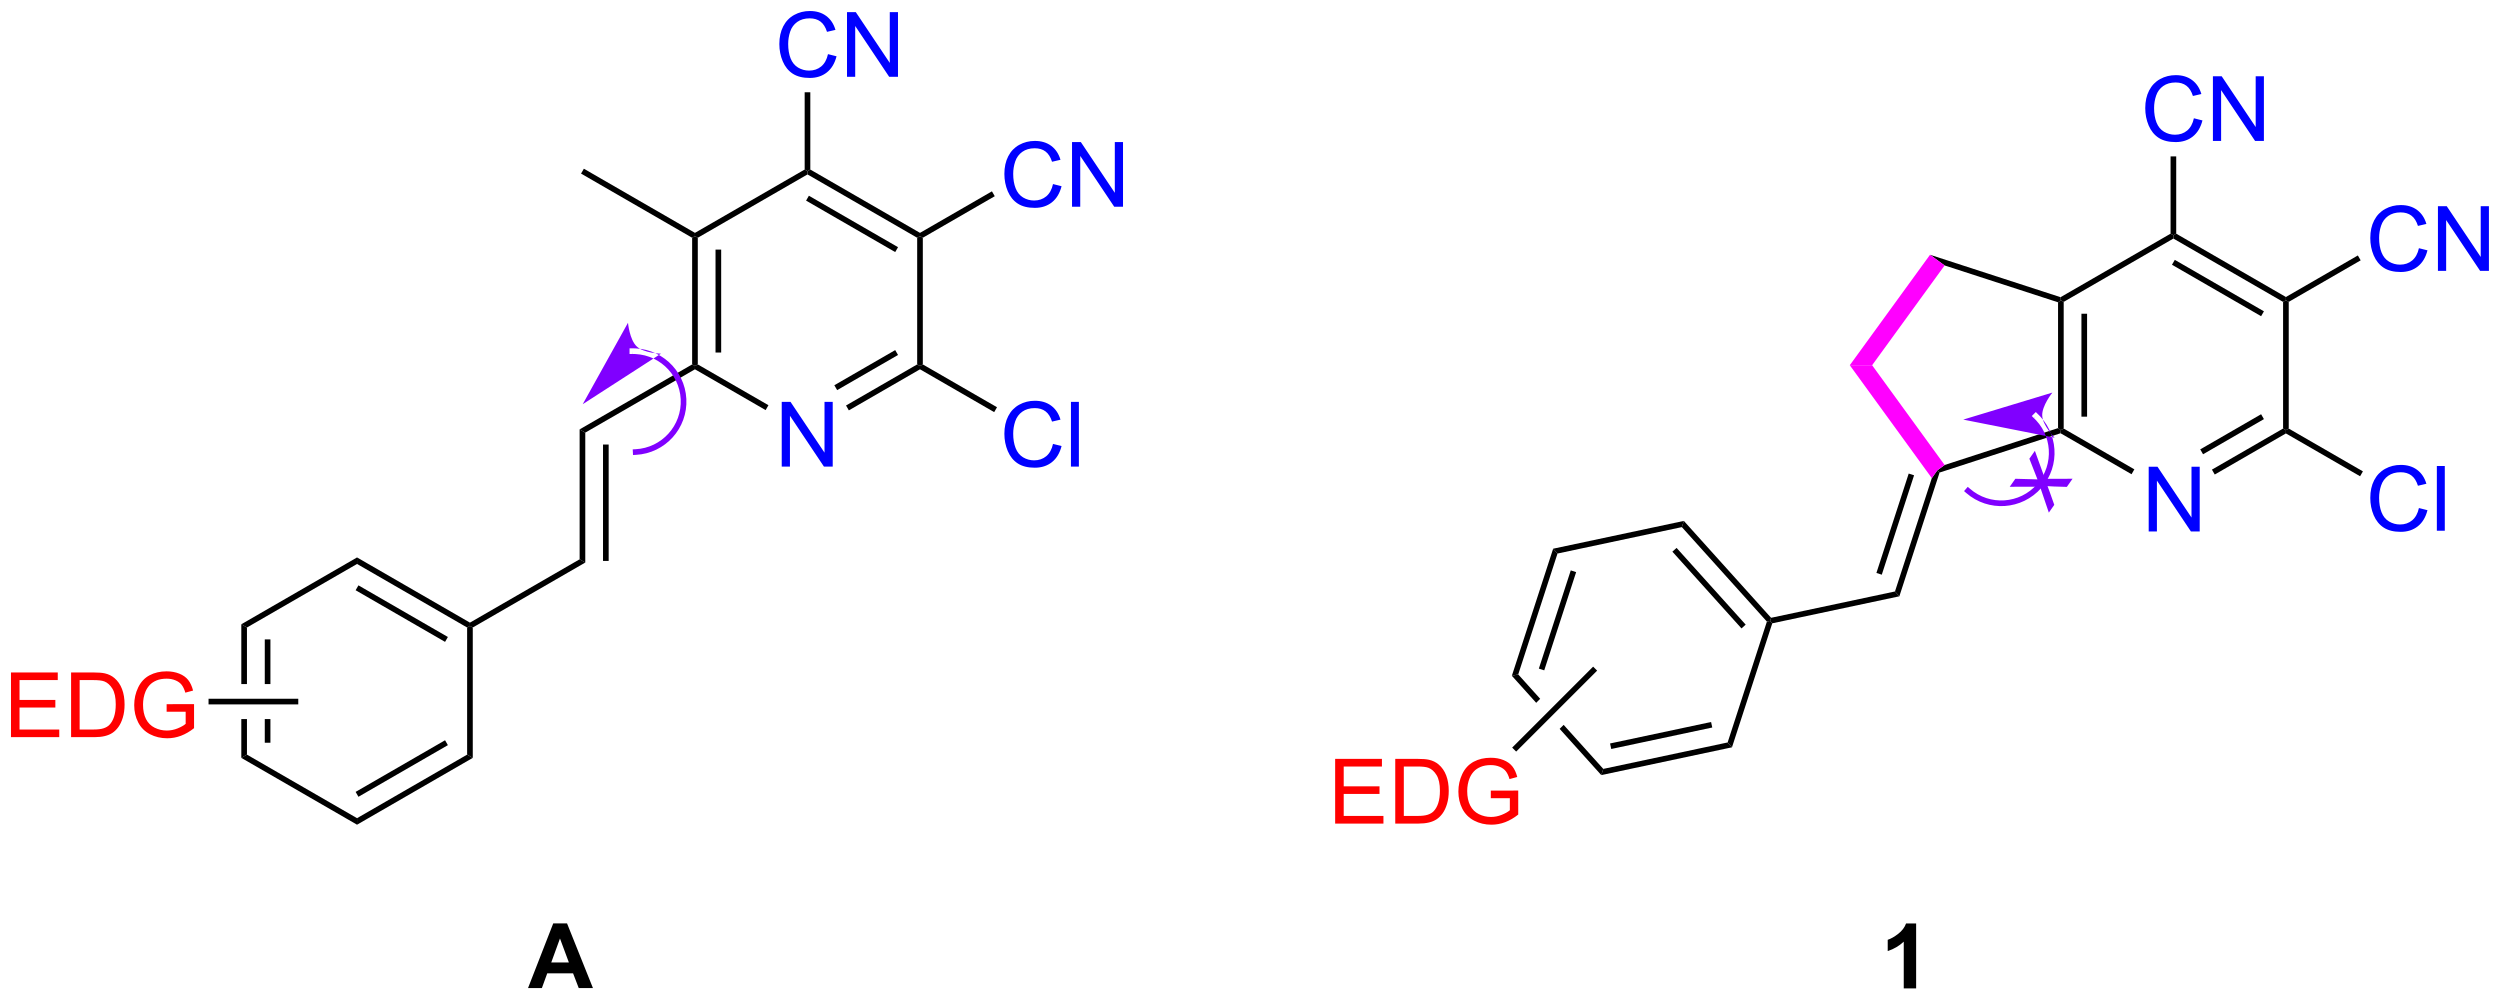 <?xml version="1.0" encoding="UTF-8"?>
<!DOCTYPE svg PUBLIC '-//W3C//DTD SVG 1.0//EN'
          'http://www.w3.org/TR/2001/REC-SVG-20010904/DTD/svg10.dtd'>
<svg stroke-dasharray="none" shape-rendering="auto" xmlns="http://www.w3.org/2000/svg" font-family="'Dialog'" text-rendering="auto" width="607" fill-opacity="1" color-interpolation="auto" color-rendering="auto" preserveAspectRatio="xMidYMid meet" font-size="12px" viewBox="0 0 607 243" fill="black" xmlns:xlink="http://www.w3.org/1999/xlink" stroke="black" image-rendering="auto" stroke-miterlimit="10" stroke-linecap="square" stroke-linejoin="miter" font-style="normal" stroke-width="1" height="243" stroke-dashoffset="0" font-weight="normal" stroke-opacity="1"
><!--Generated by the Batik Graphics2D SVG Generator--><defs id="genericDefs"
  /><g
  ><defs id="defs1"
    ><clipPath clipPathUnits="userSpaceOnUse" id="clipPath1"
      ><path d="M2.474 1.614 L230.085 1.614 L230.085 92.603 L2.474 92.603 L2.474 1.614 Z"
      /></clipPath
      ><clipPath clipPathUnits="userSpaceOnUse" id="clipPath2"
      ><path d="M0.805 117.19 L0.805 205.65 L222.087 205.65 L222.087 117.19 Z"
      /></clipPath
      ><clipPath clipPathUnits="userSpaceOnUse" id="clipPath3"
      ><path d="M251.656 327.431 L324.116 276.693 L197.197 95.435 L124.737 146.172 Z"
      /></clipPath
      ><clipPath clipPathUnits="userSpaceOnUse" id="clipPath4"
      ><path d="M166.823 206.278 L223.37 206.278 L223.37 132.814 L211.331 115.621 L168.368 115.621 L124.737 146.172 Z"
      /></clipPath
    ></defs
    ><g fill="blue" transform="scale(2.667,2.667) translate(-2.474,-1.614) matrix(1.029,0,0,1.029,1.646,-118.928)" stroke="blue"
    ><path d="M190.906 164.165 L190.906 158.438 L191.685 158.438 L194.693 162.933 L194.693 158.438 L195.419 158.438 L195.419 164.165 L194.641 164.165 L191.633 159.665 L191.633 164.165 L190.906 164.165 Z" stroke="none" clip-path="url(#clipPath2)"
    /></g
    ><g transform="matrix(2.743,0,0,2.743,-2.209,-321.445)"
    ><path d="M182.976 143.946 L183.226 143.765 L183.476 143.909 L183.476 155.121 L183.226 155.265 L182.976 155.083 ZM185.046 144.96 L185.046 154.07 L185.546 154.07 L185.546 144.96 Z" stroke="none" clip-path="url(#clipPath2)"
    /></g
    ><g transform="matrix(2.743,0,0,2.743,-2.209,-321.445)"
    ><path d="M183.198 155.537 L183.226 155.265 L183.476 155.121 L189.731 158.732 L189.481 159.165 Z" stroke="none" clip-path="url(#clipPath2)"
    /></g
    ><g transform="matrix(2.743,0,0,2.743,-2.209,-321.445)"
    ><path d="M196.847 159.19 L196.597 158.757 L202.895 155.121 L203.145 155.265 L203.145 155.554 ZM195.812 157.397 L201.2 154.286 L200.95 153.853 L195.562 156.964 Z" stroke="none" clip-path="url(#clipPath2)"
    /></g
    ><g transform="matrix(2.743,0,0,2.743,-2.209,-321.445)"
    ><path d="M203.395 155.121 L203.145 155.265 L202.895 155.121 L202.895 143.909 L203.145 143.765 L203.395 143.909 Z" stroke="none" clip-path="url(#clipPath2)"
    /></g
    ><g transform="matrix(2.743,0,0,2.743,-2.209,-321.445)"
    ><path d="M203.145 143.476 L203.145 143.765 L202.895 143.909 L193.186 138.304 L193.186 138.015 L193.436 137.871 ZM201.2 144.744 L193.311 140.189 L193.061 140.622 L200.95 145.177 Z" stroke="none" clip-path="url(#clipPath2)"
    /></g
    ><g transform="matrix(2.743,0,0,2.743,-2.209,-321.445)"
    ><path d="M192.936 137.871 L193.186 138.015 L193.186 138.304 L183.476 143.909 L183.226 143.765 L183.198 143.493 Z" stroke="none" clip-path="url(#clipPath2)"
    /></g
    ><g fill="blue" transform="matrix(2.743,0,0,2.743,-2.209,-321.445)" stroke="blue"
    ><path d="M214.919 139.157 L215.676 139.347 Q215.44 140.282 214.82 140.774 Q214.2 141.264 213.307 141.264 Q212.38 141.264 211.799 140.886 Q211.221 140.509 210.916 139.795 Q210.614 139.079 210.614 138.259 Q210.614 137.363 210.955 136.699 Q211.299 136.032 211.929 135.686 Q212.559 135.339 213.317 135.339 Q214.176 135.339 214.762 135.777 Q215.348 136.214 215.58 137.009 L214.833 137.183 Q214.635 136.558 214.255 136.274 Q213.877 135.988 213.301 135.988 Q212.643 135.988 212.197 136.305 Q211.755 136.621 211.575 137.155 Q211.395 137.688 211.395 138.253 Q211.395 138.985 211.609 139.53 Q211.822 140.074 212.27 140.345 Q212.721 140.613 213.244 140.613 Q213.88 140.613 214.32 140.246 Q214.762 139.878 214.919 139.157 ZM216.602 141.165 L216.602 135.438 L217.381 135.438 L220.389 139.933 L220.389 135.438 L221.115 135.438 L221.115 141.165 L220.337 141.165 L217.329 136.665 L217.329 141.165 L216.602 141.165 Z" stroke="none" clip-path="url(#clipPath2)"
    /></g
    ><g transform="matrix(2.743,0,0,2.743,-2.209,-321.445)"
    ><path d="M203.395 143.909 L203.145 143.765 L203.145 143.476 L209.513 139.799 L209.763 140.232 Z" stroke="none" clip-path="url(#clipPath2)"
    /></g
    ><g fill="blue" transform="matrix(2.743,0,0,2.743,-2.209,-321.445)" stroke="blue"
    ><path d="M195 127.657 L195.758 127.847 Q195.521 128.782 194.901 129.274 Q194.281 129.764 193.388 129.764 Q192.461 129.764 191.88 129.386 Q191.302 129.009 190.998 128.295 Q190.695 127.579 190.695 126.759 Q190.695 125.863 191.037 125.199 Q191.38 124.532 192.011 124.186 Q192.641 123.839 193.399 123.839 Q194.258 123.839 194.844 124.277 Q195.43 124.714 195.662 125.509 L194.914 125.683 Q194.716 125.058 194.336 124.774 Q193.958 124.488 193.383 124.488 Q192.724 124.488 192.279 124.805 Q191.836 125.121 191.656 125.654 Q191.477 126.188 191.477 126.753 Q191.477 127.485 191.69 128.03 Q191.904 128.574 192.352 128.845 Q192.802 129.113 193.326 129.113 Q193.961 129.113 194.401 128.746 Q194.844 128.378 195 127.657 ZM196.684 129.665 L196.684 123.938 L197.462 123.938 L200.47 128.433 L200.47 123.938 L201.197 123.938 L201.197 129.665 L200.418 129.665 L197.41 125.165 L197.41 129.665 L196.684 129.665 Z" stroke="none" clip-path="url(#clipPath2)"
    /></g
    ><g transform="matrix(2.743,0,0,2.743,-2.209,-321.445)"
    ><path d="M193.436 137.871 L193.186 138.015 L192.936 137.871 L192.936 131.033 L193.436 131.033 Z" stroke="none" clip-path="url(#clipPath2)"
    /></g
    ><g fill="blue" transform="matrix(2.743,0,0,2.743,-2.209,-321.445)" stroke="blue"
    ><path d="M214.919 162.157 L215.676 162.347 Q215.44 163.282 214.82 163.774 Q214.2 164.264 213.307 164.264 Q212.38 164.264 211.799 163.886 Q211.221 163.509 210.916 162.795 Q210.614 162.079 210.614 161.259 Q210.614 160.363 210.955 159.699 Q211.299 159.032 211.929 158.686 Q212.559 158.339 213.317 158.339 Q214.176 158.339 214.762 158.777 Q215.348 159.214 215.58 160.009 L214.833 160.183 Q214.635 159.558 214.255 159.274 Q213.877 158.988 213.301 158.988 Q212.643 158.988 212.197 159.305 Q211.755 159.621 211.575 160.155 Q211.395 160.688 211.395 161.253 Q211.395 161.985 211.609 162.53 Q211.822 163.074 212.27 163.345 Q212.721 163.613 213.244 163.613 Q213.88 163.613 214.32 163.246 Q214.762 162.878 214.919 162.157 ZM216.506 164.165 L216.506 158.438 L217.209 158.438 L217.209 164.165 L216.506 164.165 Z" stroke="none" clip-path="url(#clipPath2)"
    /></g
    ><g transform="matrix(2.743,0,0,2.743,-2.209,-321.445)"
    ><path d="M203.145 155.554 L203.145 155.265 L203.395 155.121 L209.961 158.911 L209.711 159.345 Z" stroke="none" clip-path="url(#clipPath2)"
    /></g
    ><g transform="matrix(2.743,0,0,2.743,-2.209,-321.445)"
    ><path d="M182.976 155.083 L183.226 155.265 L183.198 155.537 L172.488 159.017 L172.289 158.819 L172.935 158.346 Z" stroke="none" clip-path="url(#clipPath2)"
    /></g
    ><g transform="matrix(2.743,0,0,2.743,-2.209,-321.445)"
    ><path d="M171.802 159.509 L172.289 158.819 L172.488 159.017 L168.929 169.97 L168.542 169.541 ZM169.757 159.105 L166.898 167.902 L167.374 168.057 L170.232 159.259 Z" stroke="none" clip-path="url(#clipPath2)"
    /></g
    ><g transform="matrix(2.743,0,0,2.743,-2.209,-321.445)"
    ><path d="M168.542 169.541 L168.929 169.97 L157.68 172.361 L157.487 172.147 L157.576 171.872 Z" stroke="none" clip-path="url(#clipPath2)"
    /></g
    ><g transform="matrix(2.743,0,0,2.743,-2.209,-321.445)"
    ><path d="M183.198 143.493 L183.226 143.765 L182.976 143.946 L172.935 140.684 L171.644 139.739 Z" stroke="none" clip-path="url(#clipPath2)"
    /></g
    ><g fill="fuchsia" transform="matrix(2.743,0,0,2.743,-2.209,-321.445)" stroke="fuchsia"
    ><path d="M171.644 139.739 L172.935 140.684 L166.518 149.515 L164.541 149.515 Z" stroke="none" clip-path="url(#clipPath2)"
    /></g
    ><g fill="fuchsia" transform="matrix(2.743,0,0,2.743,-2.209,-321.445)" stroke="fuchsia"
    ><path d="M164.541 149.515 L166.518 149.515 L172.935 158.346 L172.289 158.819 L171.802 159.509 Z" stroke="none" clip-path="url(#clipPath2)"
    /></g
    ><g fill="blue" transform="matrix(2.743,0,0,2.743,-2.209,-321.445)" stroke="blue"
    ><path d="M70.001 158.488 L70.001 152.761 L70.78 152.761 L73.788 157.256 L73.788 152.761 L74.514 152.761 L74.514 158.488 L73.736 158.488 L70.728 153.988 L70.728 158.488 L70.001 158.488 Z" stroke="none" clip-path="url(#clipPath2)"
    /></g
    ><g transform="matrix(2.743,0,0,2.743,-2.209,-321.445)"
    ><path d="M62.071 138.232 L62.321 138.088 L62.571 138.232 L62.571 149.444 L62.321 149.588 L62.071 149.444 ZM64.141 139.283 L64.141 148.393 L64.641 148.393 L64.641 139.283 Z" stroke="none" clip-path="url(#clipPath2)"
    /></g
    ><g transform="matrix(2.743,0,0,2.743,-2.209,-321.445)"
    ><path d="M62.321 149.877 L62.321 149.588 L62.571 149.444 L68.826 153.055 L68.576 153.488 Z" stroke="none" clip-path="url(#clipPath2)"
    /></g
    ><g transform="matrix(2.743,0,0,2.743,-2.209,-321.445)"
    ><path d="M75.942 153.513 L75.692 153.08 L81.99 149.444 L82.24 149.588 L82.24 149.877 ZM74.907 151.72 L80.295 148.609 L80.045 148.176 L74.657 151.287 Z" stroke="none" clip-path="url(#clipPath2)"
    /></g
    ><g transform="matrix(2.743,0,0,2.743,-2.209,-321.445)"
    ><path d="M82.49 149.444 L82.24 149.588 L81.99 149.444 L81.99 138.232 L82.24 138.088 L82.49 138.232 Z" stroke="none" clip-path="url(#clipPath2)"
    /></g
    ><g transform="matrix(2.743,0,0,2.743,-2.209,-321.445)"
    ><path d="M82.24 137.799 L82.24 138.088 L81.99 138.232 L72.281 132.627 L72.281 132.338 L72.531 132.194 ZM80.295 139.067 L72.406 134.512 L72.156 134.945 L80.045 139.5 Z" stroke="none" clip-path="url(#clipPath2)"
    /></g
    ><g transform="matrix(2.743,0,0,2.743,-2.209,-321.445)"
    ><path d="M72.031 132.194 L72.281 132.338 L72.281 132.627 L62.571 138.232 L62.321 138.088 L62.321 137.799 Z" stroke="none" clip-path="url(#clipPath2)"
    /></g
    ><g fill="blue" transform="matrix(2.743,0,0,2.743,-2.209,-321.445)" stroke="blue"
    ><path d="M94.014 133.48 L94.771 133.67 Q94.534 134.605 93.915 135.097 Q93.295 135.587 92.402 135.587 Q91.475 135.587 90.894 135.209 Q90.316 134.832 90.011 134.118 Q89.709 133.402 89.709 132.582 Q89.709 131.686 90.05 131.022 Q90.394 130.355 91.024 130.009 Q91.654 129.662 92.412 129.662 Q93.271 129.662 93.857 130.1 Q94.443 130.537 94.675 131.332 L93.928 131.506 Q93.73 130.881 93.35 130.597 Q92.972 130.311 92.396 130.311 Q91.738 130.311 91.292 130.629 Q90.85 130.944 90.67 131.477 Q90.49 132.011 90.49 132.576 Q90.49 133.308 90.704 133.852 Q90.917 134.397 91.365 134.668 Q91.816 134.936 92.339 134.936 Q92.975 134.936 93.415 134.569 Q93.857 134.201 94.014 133.48 ZM95.697 135.488 L95.697 129.761 L96.476 129.761 L99.484 134.256 L99.484 129.761 L100.21 129.761 L100.21 135.488 L99.432 135.488 L96.424 130.988 L96.424 135.488 L95.697 135.488 Z" stroke="none" clip-path="url(#clipPath2)"
    /></g
    ><g transform="matrix(2.743,0,0,2.743,-2.209,-321.445)"
    ><path d="M82.49 138.232 L82.24 138.088 L82.24 137.799 L88.608 134.123 L88.858 134.555 Z" stroke="none" clip-path="url(#clipPath2)"
    /></g
    ><g fill="blue" transform="matrix(2.743,0,0,2.743,-2.209,-321.445)" stroke="blue"
    ><path d="M74.095 121.98 L74.853 122.17 Q74.616 123.105 73.996 123.597 Q73.376 124.087 72.483 124.087 Q71.556 124.087 70.975 123.709 Q70.397 123.332 70.092 122.618 Q69.79 121.902 69.79 121.082 Q69.79 120.186 70.132 119.522 Q70.475 118.855 71.105 118.509 Q71.736 118.162 72.493 118.162 Q73.353 118.162 73.939 118.6 Q74.525 119.037 74.757 119.832 L74.009 120.006 Q73.811 119.381 73.431 119.097 Q73.053 118.811 72.478 118.811 Q71.819 118.811 71.374 119.129 Q70.931 119.444 70.751 119.978 Q70.572 120.511 70.572 121.076 Q70.572 121.808 70.785 122.353 Q70.999 122.897 71.447 123.168 Q71.897 123.436 72.421 123.436 Q73.056 123.436 73.496 123.069 Q73.939 122.701 74.095 121.98 ZM75.779 123.988 L75.779 118.261 L76.557 118.261 L79.565 122.756 L79.565 118.261 L80.292 118.261 L80.292 123.988 L79.513 123.988 L76.505 119.488 L76.505 123.988 L75.779 123.988 Z" stroke="none" clip-path="url(#clipPath2)"
    /></g
    ><g transform="matrix(2.743,0,0,2.743,-2.209,-321.445)"
    ><path d="M72.531 132.194 L72.281 132.338 L72.031 132.194 L72.031 125.356 L72.531 125.356 Z" stroke="none" clip-path="url(#clipPath2)"
    /></g
    ><g fill="blue" transform="matrix(2.743,0,0,2.743,-2.209,-321.445)" stroke="blue"
    ><path d="M94.014 156.48 L94.771 156.67 Q94.534 157.605 93.915 158.097 Q93.295 158.587 92.402 158.587 Q91.475 158.587 90.894 158.209 Q90.316 157.832 90.011 157.118 Q89.709 156.402 89.709 155.582 Q89.709 154.686 90.05 154.022 Q90.394 153.355 91.024 153.009 Q91.654 152.662 92.412 152.662 Q93.271 152.662 93.857 153.1 Q94.443 153.537 94.675 154.332 L93.928 154.506 Q93.73 153.881 93.35 153.597 Q92.972 153.311 92.396 153.311 Q91.738 153.311 91.292 153.629 Q90.85 153.944 90.67 154.477 Q90.49 155.011 90.49 155.576 Q90.49 156.308 90.704 156.852 Q90.917 157.397 91.365 157.668 Q91.816 157.936 92.339 157.936 Q92.975 157.936 93.415 157.569 Q93.857 157.201 94.014 156.48 ZM95.601 158.488 L95.601 152.761 L96.304 152.761 L96.304 158.488 L95.601 158.488 Z" stroke="none" clip-path="url(#clipPath2)"
    /></g
    ><g transform="matrix(2.743,0,0,2.743,-2.209,-321.445)"
    ><path d="M82.24 149.877 L82.24 149.588 L82.49 149.444 L89.056 153.235 L88.806 153.668 Z" stroke="none" clip-path="url(#clipPath2)"
    /></g
    ><g transform="matrix(2.743,0,0,2.743,-2.209,-321.445)"
    ><path d="M62.071 149.444 L62.321 149.588 L62.321 149.877 L52.612 155.482 L52.112 155.194 Z" stroke="none" clip-path="url(#clipPath2)"
    /></g
    ><g transform="matrix(2.743,0,0,2.743,-2.209,-321.445)"
    ><path d="M52.112 155.194 L52.612 155.482 L52.612 166.982 L52.112 166.694 ZM54.182 156.533 L54.182 166.838 L54.682 166.838 L54.682 156.533 Z" stroke="none" clip-path="url(#clipPath2)"
    /></g
    ><g transform="matrix(2.743,0,0,2.743,-2.209,-321.445)"
    ><path d="M52.112 166.694 L52.612 166.982 L42.653 172.732 L42.403 172.588 L42.403 172.299 Z" stroke="none" clip-path="url(#clipPath2)"
    /></g
    ><g transform="matrix(2.743,0,0,2.743,-2.209,-321.445)"
    ><path d="M62.321 137.799 L62.321 138.088 L62.071 138.232 L52.237 132.554 L52.487 132.121 Z" stroke="none" clip-path="url(#clipPath2)"
    /></g
    ><g transform="matrix(2.743,0,0,2.743,-2.209,-321.445)"
    ><path d="M157.576 171.872 L157.487 172.147 L157.204 172.207 L149.676 163.845 L149.854 163.296 ZM155.327 172.478 L149.21 165.685 L148.838 166.019 L154.955 172.813 Z" stroke="none" clip-path="url(#clipPath2)"
    /></g
    ><g transform="matrix(2.743,0,0,2.743,-2.209,-321.445)"
    ><path d="M149.854 163.296 L149.676 163.845 L138.67 166.185 L138.284 165.756 Z" stroke="none" clip-path="url(#clipPath2)"
    /></g
    ><g transform="matrix(2.743,0,0,2.743,-2.209,-321.445)"
    ><path d="M138.284 165.756 L138.67 166.185 L135.193 176.885 L134.629 177.005 ZM139.844 167.675 L137.019 176.369 L137.495 176.524 L140.32 167.83 Z" stroke="none" clip-path="url(#clipPath2)"
    /></g
    ><g transform="matrix(2.743,0,0,2.743,-2.209,-321.445)"
    ><path d="M135.193 176.885 L134.629 177.005 L136.783 179.398 L137.137 179.043 L135.193 176.885 ZM139.214 181.35 L138.86 181.704 L138.86 181.704 L142.544 185.796 L142.722 185.247 L139.214 181.35 Z" stroke="none" clip-path="url(#clipPath2)"
    /></g
    ><g transform="matrix(2.743,0,0,2.743,-2.209,-321.445)"
    ><path d="M142.544 185.796 L142.722 185.247 L153.728 182.907 L154.114 183.337 ZM143.426 183.485 L152.368 181.584 L152.264 181.095 L143.322 182.996 Z" stroke="none" clip-path="url(#clipPath2)"
    /></g
    ><g transform="matrix(2.743,0,0,2.743,-2.209,-321.445)"
    ><path d="M154.114 183.337 L153.728 182.907 L157.204 172.207 L157.487 172.147 L157.68 172.361 Z" stroke="none" clip-path="url(#clipPath2)"
    /></g
    ><g transform="matrix(2.743,0,0,2.743,-2.209,-321.445)"
    ><path d="M42.403 172.299 L42.403 172.588 L42.153 172.732 L32.409 167.107 L32.409 166.529 ZM40.45 173.571 L32.534 169 L32.284 169.433 L40.2 174.004 Z" stroke="none" clip-path="url(#clipPath2)"
    /></g
    ><g transform="matrix(2.743,0,0,2.743,-2.209,-321.445)"
    ><path d="M32.409 166.529 L32.409 167.107 L22.665 172.732 L22.165 172.444 Z" stroke="none" clip-path="url(#clipPath2)"
    /></g
    ><g transform="matrix(2.743,0,0,2.743,-2.209,-321.445)"
    ><path d="M22.165 172.444 L22.165 177.738 L22.665 177.738 L22.665 172.732 L22.165 172.444 ZM24.242 173.787 L24.242 177.738 L24.742 177.738 L24.742 173.787 ZM24.242 180.838 L24.242 182.929 L24.742 182.929 L24.742 180.838 ZM22.165 180.838 L22.165 184.272 L22.665 183.984 L22.665 180.838 Z" stroke="none" clip-path="url(#clipPath2)"
    /></g
    ><g transform="matrix(2.743,0,0,2.743,-2.209,-321.445)"
    ><path d="M22.165 184.272 L22.665 183.984 L32.409 189.609 L32.409 190.187 Z" stroke="none" clip-path="url(#clipPath2)"
    /></g
    ><g transform="matrix(2.743,0,0,2.743,-2.209,-321.445)"
    ><path d="M32.409 190.187 L32.409 189.609 L42.153 183.984 L42.653 184.272 ZM32.534 187.716 L40.45 183.145 L40.2 182.712 L32.284 187.283 Z" stroke="none" clip-path="url(#clipPath2)"
    /></g
    ><g transform="matrix(2.743,0,0,2.743,-2.209,-321.445)"
    ><path d="M42.653 184.272 L42.153 183.984 L42.153 172.732 L42.403 172.588 L42.653 172.732 Z" stroke="none" clip-path="url(#clipPath2)"
    /></g
    ><g fill="red" transform="matrix(2.743,0,0,2.743,-2.209,-321.445)" stroke="red"
    ><path d="M1.777 182.438 L1.777 176.711 L5.918 176.711 L5.918 177.386 L2.535 177.386 L2.535 179.141 L5.705 179.141 L5.705 179.813 L2.535 179.813 L2.535 181.761 L6.051 181.761 L6.051 182.438 L1.777 182.438 ZM7.098 182.438 L7.098 176.711 L9.072 176.711 Q9.738 176.711 10.09 176.792 Q10.582 176.906 10.931 177.203 Q11.384 177.586 11.608 178.182 Q11.832 178.776 11.832 179.542 Q11.832 180.195 11.678 180.701 Q11.527 181.203 11.288 181.534 Q11.051 181.862 10.767 182.052 Q10.486 182.242 10.085 182.341 Q9.684 182.438 9.165 182.438 L7.098 182.438 ZM7.856 181.761 L9.079 181.761 Q9.645 181.761 9.967 181.656 Q10.29 181.55 10.48 181.359 Q10.751 181.089 10.9 180.636 Q11.051 180.18 11.051 179.531 Q11.051 178.633 10.757 178.151 Q10.462 177.667 10.04 177.503 Q9.736 177.386 9.059 177.386 L7.856 177.386 L7.856 181.761 ZM15.555 180.19 L15.555 179.518 L17.982 179.516 L17.982 181.641 Q17.422 182.086 16.828 182.313 Q16.234 182.537 15.609 182.537 Q14.766 182.537 14.076 182.175 Q13.388 181.813 13.037 181.13 Q12.685 180.445 12.685 179.602 Q12.685 178.766 13.034 178.042 Q13.383 177.315 14.039 176.964 Q14.695 176.612 15.552 176.612 Q16.172 176.612 16.674 176.815 Q17.177 177.016 17.461 177.375 Q17.747 177.734 17.896 178.313 L17.211 178.5 Q17.083 178.063 16.891 177.813 Q16.701 177.563 16.344 177.412 Q15.99 177.261 15.555 177.261 Q15.037 177.261 14.656 177.419 Q14.279 177.578 14.044 177.836 Q13.813 178.094 13.685 178.401 Q13.466 178.932 13.466 179.555 Q13.466 180.32 13.729 180.836 Q13.992 181.352 14.495 181.602 Q15 181.852 15.568 181.852 Q16.06 181.852 16.529 181.662 Q16.997 181.471 17.24 181.258 L17.24 180.19 L15.555 180.19 Z" stroke="none" clip-path="url(#clipPath2)"
    /></g
    ><g transform="matrix(2.743,0,0,2.743,-2.209,-321.445)"
    ><path d="M27.207 179.038 L27.207 179.538 L19.265 179.538 L19.265 179.038 Z" stroke="none" clip-path="url(#clipPath2)"
    /></g
    ><g fill="red" transform="matrix(2.743,0,0,2.743,-2.209,-321.445)" stroke="red"
    ><path d="M118.988 190.087 L118.988 184.36 L123.129 184.36 L123.129 185.035 L119.746 185.035 L119.746 186.79 L122.915 186.79 L122.915 187.462 L119.746 187.462 L119.746 189.41 L123.262 189.41 L123.262 190.087 L118.988 190.087 ZM124.308 190.087 L124.308 184.36 L126.282 184.36 Q126.949 184.36 127.301 184.441 Q127.793 184.555 128.142 184.852 Q128.595 185.235 128.819 185.832 Q129.043 186.425 129.043 187.191 Q129.043 187.845 128.889 188.35 Q128.738 188.852 128.499 189.183 Q128.262 189.511 127.978 189.701 Q127.697 189.891 127.296 189.99 Q126.894 190.087 126.376 190.087 L124.308 190.087 ZM125.066 189.41 L126.29 189.41 Q126.855 189.41 127.178 189.305 Q127.501 189.199 127.691 189.009 Q127.962 188.738 128.111 188.285 Q128.262 187.829 128.262 187.18 Q128.262 186.282 127.967 185.8 Q127.673 185.316 127.251 185.152 Q126.947 185.035 126.269 185.035 L125.066 185.035 L125.066 189.41 ZM132.766 187.839 L132.766 187.167 L135.193 187.165 L135.193 189.29 Q134.633 189.735 134.039 189.962 Q133.445 190.186 132.82 190.186 Q131.976 190.186 131.286 189.824 Q130.599 189.462 130.247 188.779 Q129.896 188.095 129.896 187.251 Q129.896 186.415 130.245 185.691 Q130.594 184.964 131.25 184.613 Q131.906 184.261 132.763 184.261 Q133.383 184.261 133.885 184.464 Q134.388 184.665 134.672 185.024 Q134.958 185.384 135.107 185.962 L134.422 186.149 Q134.294 185.712 134.101 185.462 Q133.911 185.212 133.555 185.061 Q133.201 184.91 132.766 184.91 Q132.247 184.91 131.867 185.069 Q131.489 185.227 131.255 185.485 Q131.023 185.743 130.896 186.05 Q130.677 186.582 130.677 187.204 Q130.677 187.97 130.94 188.485 Q131.203 189.001 131.706 189.251 Q132.211 189.501 132.779 189.501 Q133.271 189.501 133.739 189.311 Q134.208 189.121 134.451 188.907 L134.451 187.839 L132.766 187.839 Z" stroke="none" clip-path="url(#clipPath2)"
    /></g
    ><g transform="matrix(2.743,0,0,2.743,-2.209,-321.445)"
    ><path d="M141.823 176.196 L142.177 176.549 L135.01 183.715 L134.657 183.362 Z" stroke="none" clip-path="url(#clipPath2)"
    /></g
    ><g transform="matrix(2.743,0,0,2.743,-2.209,-321.445)"
    ><path d="M53.291 204.648 L52.033 204.648 L51.533 203.346 L49.244 203.346 L48.77 204.648 L47.544 204.648 L49.776 198.922 L50.997 198.922 L53.291 204.648 ZM51.161 202.383 L50.372 200.258 L49.599 202.383 L51.161 202.383 Z" stroke="none" clip-path="url(#clipPath2)"
    /></g
    ><g transform="matrix(2.743,0,0,2.743,-2.209,-321.445)"
    ><path d="M170.414 204.678 L169.318 204.678 L169.318 200.54 Q168.716 201.102 167.899 201.373 L167.899 200.375 Q168.328 200.235 168.831 199.844 Q169.336 199.451 169.524 198.928 L170.414 198.928 L170.414 204.678 Z" stroke="none" clip-path="url(#clipPath2)"
    /></g
    ><g fill="rgb(128,0,255)" transform="matrix(2.743,0,0,2.743,-2.209,-321.445)" stroke="rgb(128,0,255)"
    ><path d="M56.78 148.021 L56.78 148.021 C56.78 148.021 56.78 148.021 56.78 148.021 L56.78 148.021 C56.781 148.021 56.775 148.021 56.768 148.022 L56.777 148.021 C56.779 148.021 56.78 148.021 56.781 148.021 L56.784 148.271 L56.781 148.021 L56.785 148.021 L56.788 148.271 L56.788 148.271 L56.785 148.021 L56.788 148.021 L56.791 148.271 L56.788 148.021 C56.808 148.021 56.828 148.021 56.849 148.021 L56.849 148.271 L56.849 148.021 C56.929 148.021 57.009 148.023 57.089 148.027 L57.089 148.027 C57.248 148.035 57.405 148.051 57.56 148.074 L57.523 148.321 L57.56 148.074 C57.87 148.121 58.171 148.199 58.459 148.304 L58.459 148.304 C59.035 148.513 59.56 148.833 60.008 149.237 L60.008 149.237 C60.904 150.046 61.492 151.197 61.558 152.498 L61.308 152.511 L61.558 152.498 C61.691 155.1 59.689 157.317 57.087 157.45 L56.837 157.463 L56.812 156.963 L57.062 156.951 C59.388 156.832 61.177 154.85 61.059 152.524 L61.059 152.524 C60.999 151.36 60.474 150.332 59.673 149.608 L59.84 149.423 L59.673 149.608 C59.272 149.246 58.802 148.961 58.288 148.774 L58.373 148.539 L58.288 148.774 C58.031 148.68 57.762 148.611 57.485 148.569 L57.485 148.569 C57.346 148.548 57.206 148.533 57.063 148.526 L57.076 148.276 L57.063 148.526 C56.992 148.523 56.921 148.521 56.849 148.521 L56.849 148.521 C56.831 148.521 56.813 148.521 56.795 148.521 L56.794 148.521 L56.791 148.521 L56.788 148.271 L56.788 148.271 L56.791 148.521 L56.787 148.521 L56.787 148.521 C56.786 148.521 56.785 148.521 56.784 148.521 L56.781 148.271 L56.793 148.521 C56.786 148.521 56.779 148.521 56.78 148.521 L56.78 148.521 C56.78 148.521 56.78 148.521 56.78 148.521 L56.53 148.521 L56.53 148.021 ZM52.385 152.966 L59.312 148.493 C59.312 148.493 57.807 148.454 57.169 147.856 C56.53 147.258 56.392 145.759 56.392 145.759 Z" stroke="none" clip-path="url(#clipPath2)"
    /></g
    ><g fill="rgb(128,0,255)" transform="matrix(2.743,0,0,2.743,-2.209,-321.445)" stroke="rgb(128,0,255)"
    ><path d="M181.184 153.835 L181.184 153.835 C181.18 153.831 181.175 153.827 181.171 153.824 L181.179 153.831 C181.18 153.832 181.18 153.832 181.18 153.832 L181.18 153.832 C181.18 153.832 181.18 153.832 181.18 153.832 L181.181 153.833 C181.183 153.835 181.185 153.837 181.187 153.838 L181.187 153.838 C181.187 153.838 181.187 153.839 181.187 153.839 L181.015 154.02 L181.187 153.838 C181.202 153.852 181.216 153.866 181.231 153.88 L181.231 153.88 C181.288 153.936 181.345 153.993 181.399 154.051 L181.216 154.222 L181.399 154.051 C181.508 154.168 181.61 154.289 181.705 154.413 L181.506 154.565 L181.705 154.413 C181.895 154.663 182.057 154.928 182.191 155.203 L181.966 155.312 L182.191 155.203 C182.459 155.754 182.615 156.349 182.655 156.951 L182.406 156.968 L182.655 156.951 C182.737 158.155 182.358 159.391 181.501 160.372 L181.313 160.208 L181.501 160.372 C180.644 161.353 179.47 161.894 178.266 161.976 L178.249 161.726 L178.266 161.976 C177.062 162.057 175.826 161.679 174.845 160.822 L174.656 160.657 L174.985 160.281 L175.174 160.445 C176.051 161.211 177.155 161.549 178.232 161.477 L178.232 161.477 C179.31 161.404 180.358 160.921 181.125 160.043 L181.125 160.043 C181.891 159.166 182.229 158.062 182.156 156.985 L182.156 156.985 C182.12 156.446 181.981 155.914 181.741 155.422 L181.741 155.422 C181.622 155.176 181.477 154.939 181.307 154.716 L181.307 154.716 C181.222 154.605 181.131 154.497 181.034 154.393 L181.034 154.393 C180.985 154.34 180.935 154.289 180.883 154.239 L181.057 154.06 L180.883 154.239 C180.87 154.227 180.857 154.214 180.844 154.202 L180.844 154.202 C180.843 154.202 180.843 154.202 180.843 154.201 L180.843 154.201 C180.841 154.2 180.84 154.199 180.839 154.197 L181.01 154.015 L180.84 154.198 C180.839 154.198 180.839 154.197 180.839 154.197 L180.839 154.197 C180.837 154.196 180.836 154.195 180.836 154.194 L181.008 154.013 L180.844 154.202 C180.839 154.198 180.835 154.194 180.83 154.189 L180.653 154.012 L181.007 153.659 ZM174.584 154.329 L182.673 155.932 C182.673 155.932 181.618 154.858 181.575 153.984 C181.532 153.11 182.475 151.937 182.475 151.937 Z" stroke="none" clip-path="url(#clipPath2)"
    /></g
    ><g fill="rgb(128,0,255)" transform="matrix(-1.573,2.247,-2.247,-1.573,1131.654,-50.298)" stroke="rgb(128,0,255)"
    ><path d="M181.024 157.024 L182.54 154.868 L181.136 152.876 L182.016 152.876 L182.652 153.847 Q182.831 154.126 182.941 154.313 Q183.113 154.055 183.258 153.855 L183.956 152.876 L184.797 152.876 L183.363 154.829 L184.907 157.024 L184.042 157.024 L183.191 155.735 L182.964 155.386 L181.875 157.024 L181.024 157.024 Z" stroke="none" clip-path="url(#clipPath4)"
    /></g
  ></g
></svg
>
